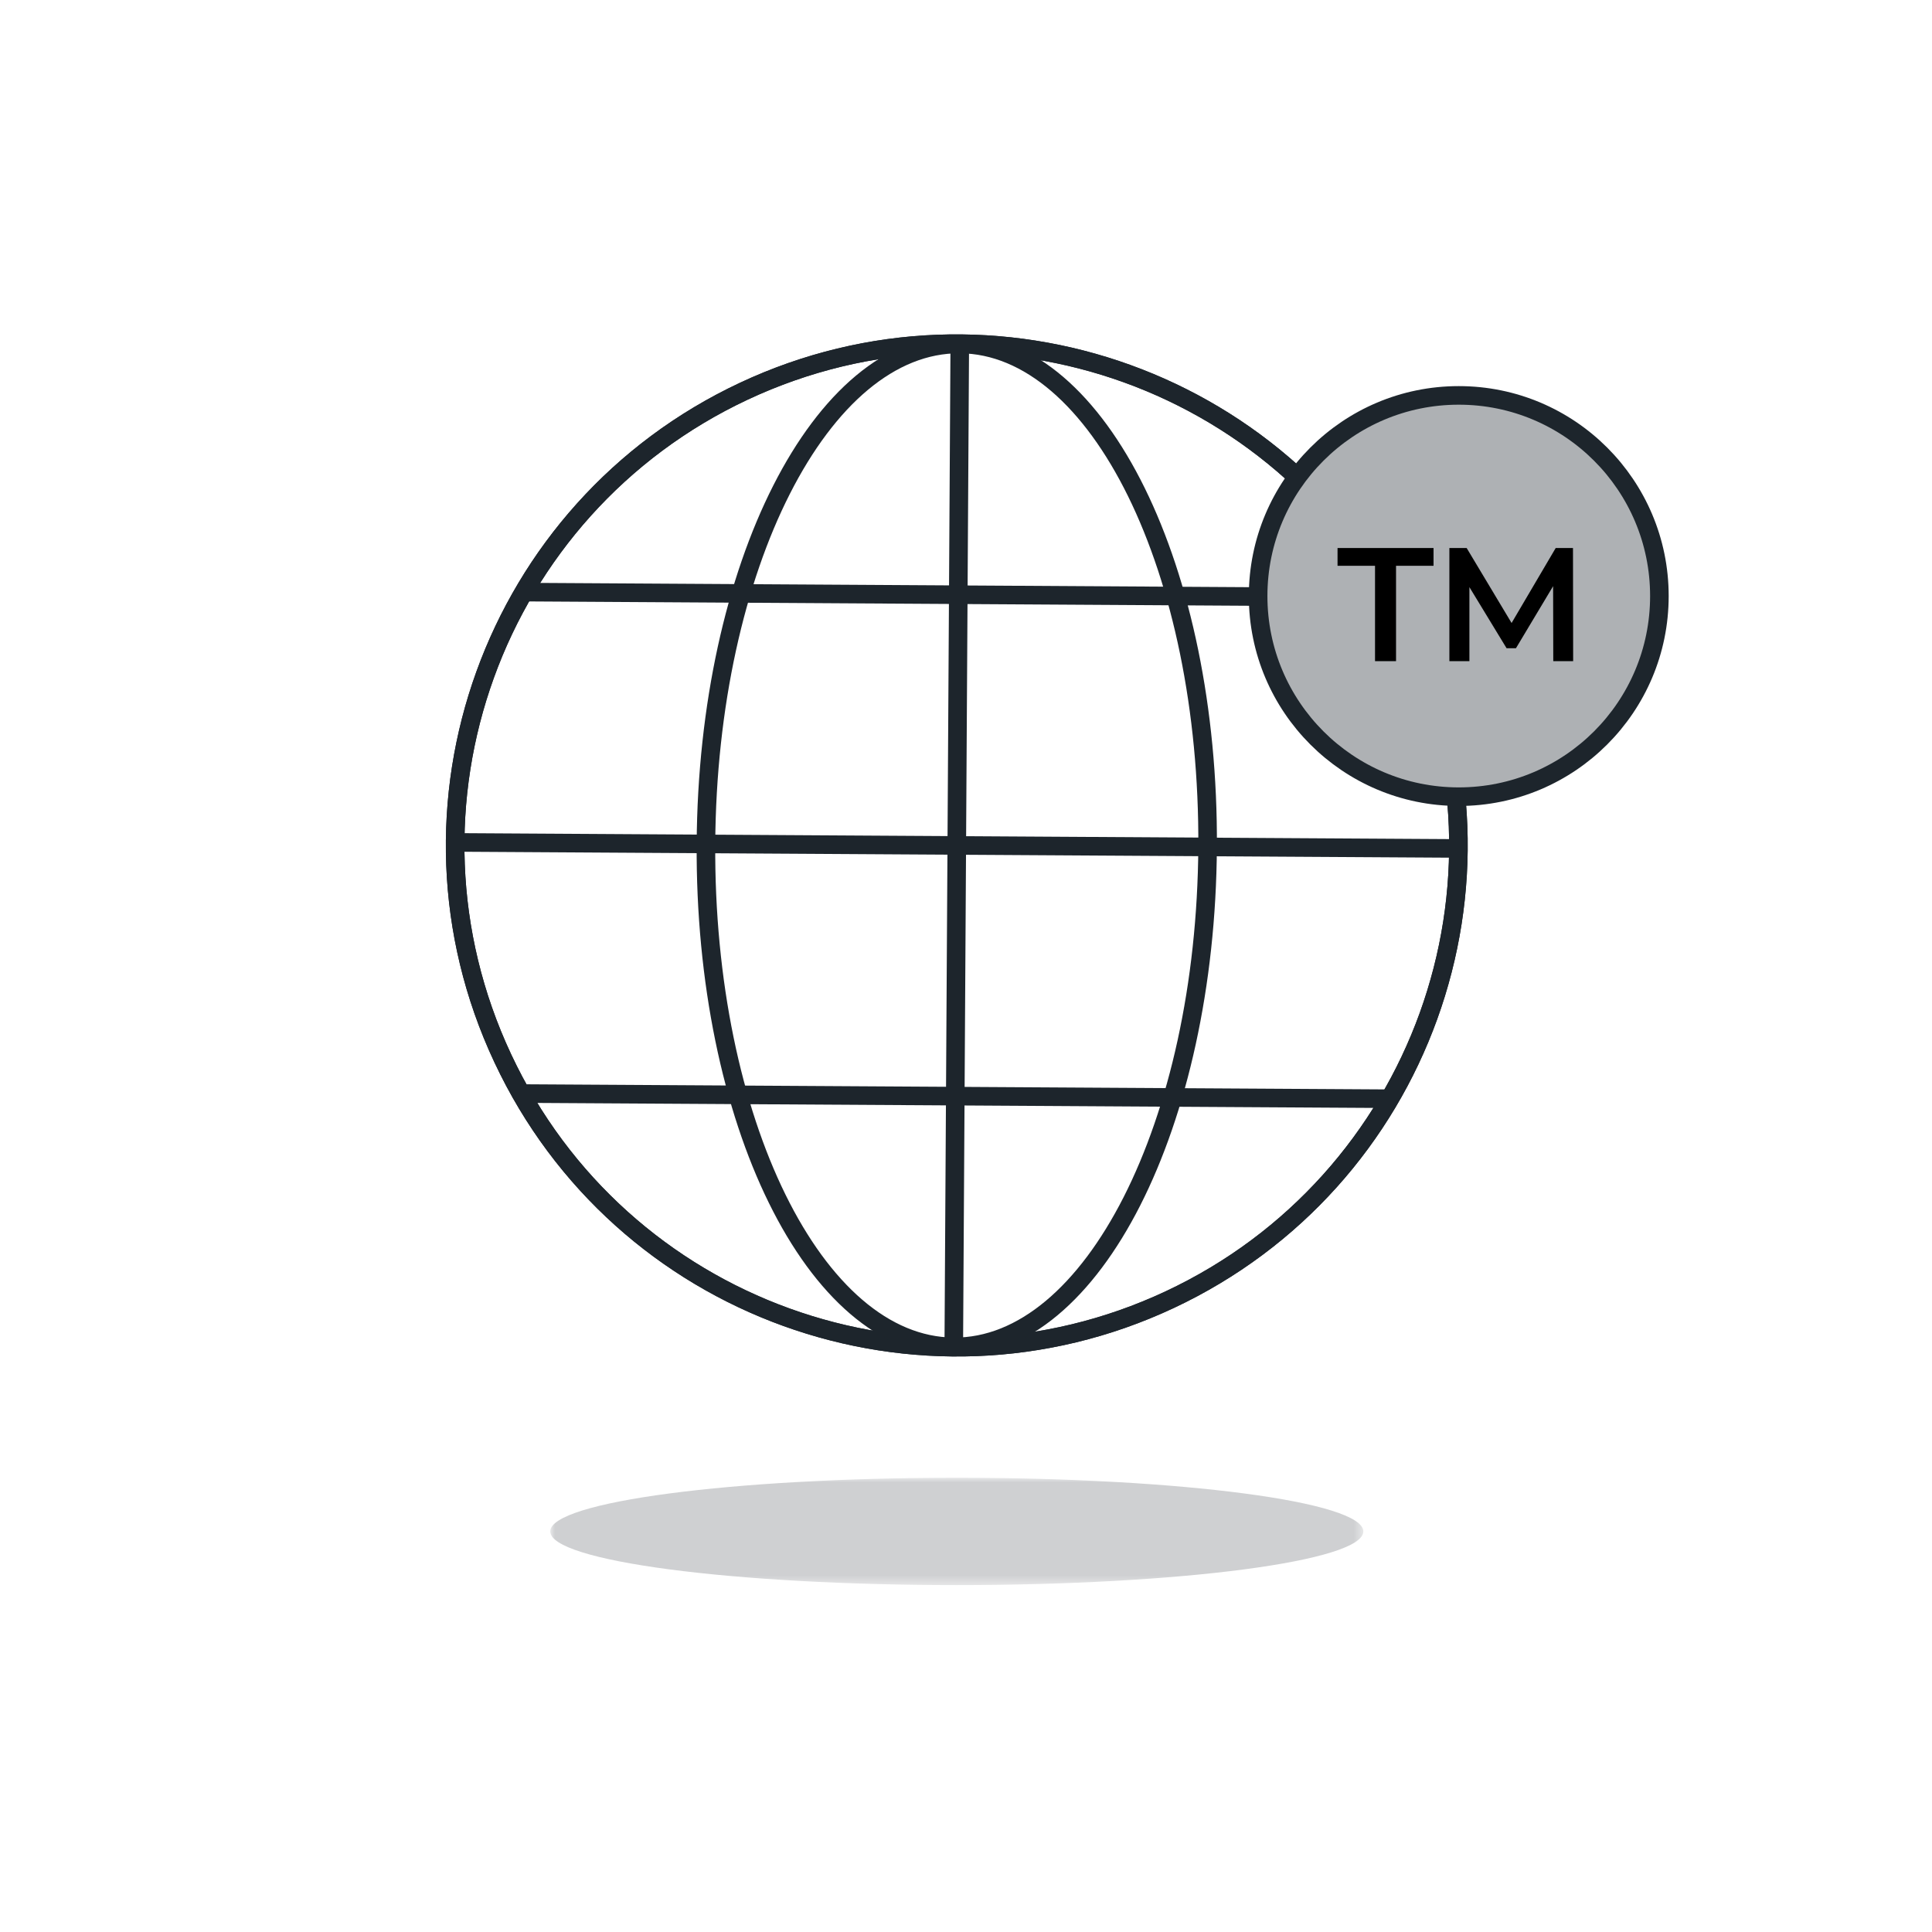 <svg width="208" height="208" viewBox="0 0 208 208" xmlns="http://www.w3.org/2000/svg" xmlns:xlink="http://www.w3.org/1999/xlink">
    <defs>
        <path id="kholklhlma" d="M0 0h87.538v11.558H0z"/>
    </defs>
    <g fill="none" fill-rule="evenodd">
        <g transform="translate(59.239 159.094)">
            <mask id="n7c7bwrvsb" fill="#fff">
                <use xlink:href="#kholklhlma"/>
            </mask>
            <path d="M0 5.779c-.005 3.191 19.587 5.778 43.76 5.779 24.173 0 43.773-2.586 43.778-5.777v-.002C87.543 2.588 67.951.001 43.778 0 19.605 0 .005 2.586 0 5.777v.002z" fill="#CFD0D2" mask="url(#n7c7bwrvsb)"/>
        </g>
        <path d="M54.142 113.963c12.658 26.994 44.802 38.616 71.796 25.957 26.994-12.658 38.616-44.802 25.958-71.796l-.022-.046c-12.658-26.994-44.802-38.616-71.796-25.958-26.994 12.658-38.616 44.803-25.958 71.797l.022.046z" stroke="#1D252C" stroke-width="2" stroke-linecap="round" stroke-linejoin="round"/>
        <path d="M54.142 113.963c12.658 26.994 44.802 38.616 71.796 25.957 26.994-12.658 38.616-44.802 25.958-71.796l-.022-.046c-12.658-26.994-44.802-38.616-71.796-25.958-26.994 12.658-38.616 44.803-25.958 71.797l.022.046zM103.33 37.037 102.684 145M156.988 91.344l-107.965-.649M149.928 64.309l-93.519-.562M149.604 118.289l-93.52-.557" stroke="#1D252C" stroke-width="2" stroke-linecap="round" stroke-linejoin="round"/>
        <path d="M102.683 145.003c14.907.103 27.142-23.982 27.328-53.796.186-29.814-11.748-54.067-26.654-54.171h-.026c-14.907-.103-27.142 23.982-27.328 53.795-.186 29.814 11.748 54.067 26.654 54.172h.026z" stroke="#1D252C" stroke-width="2" stroke-linecap="round" stroke-linejoin="round"/>
        <path d="M178.651 64.17c0 11.93-9.67 21.601-21.6 21.601-11.93 0-21.6-9.67-21.6-21.6 0-11.93 9.67-21.602 21.6-21.602 11.93 0 21.6 9.671 21.6 21.601" fill="#AEB1B4"/>
        <g fill="#000">
            <path d="M144 59v1.914h4.036v10.265h2.262V60.914h4.037V59zM167.487 59l-4.749 8.073L157.901 59h-1.86v12.179h2.156v-7.968l4.001 6.576h1.01l4.001-6.68.017 8.072h2.14L169.348 59z"/>
        </g>
        <path d="M178.651 64.17c0 11.93-9.67 21.601-21.6 21.601-11.93 0-21.6-9.67-21.6-21.6 0-11.93 9.67-21.602 21.6-21.602 11.93 0 21.6 9.671 21.6 21.601z" stroke="#1D252C" stroke-width="2" stroke-linecap="round" stroke-linejoin="round"/>
    </g>
</svg>
